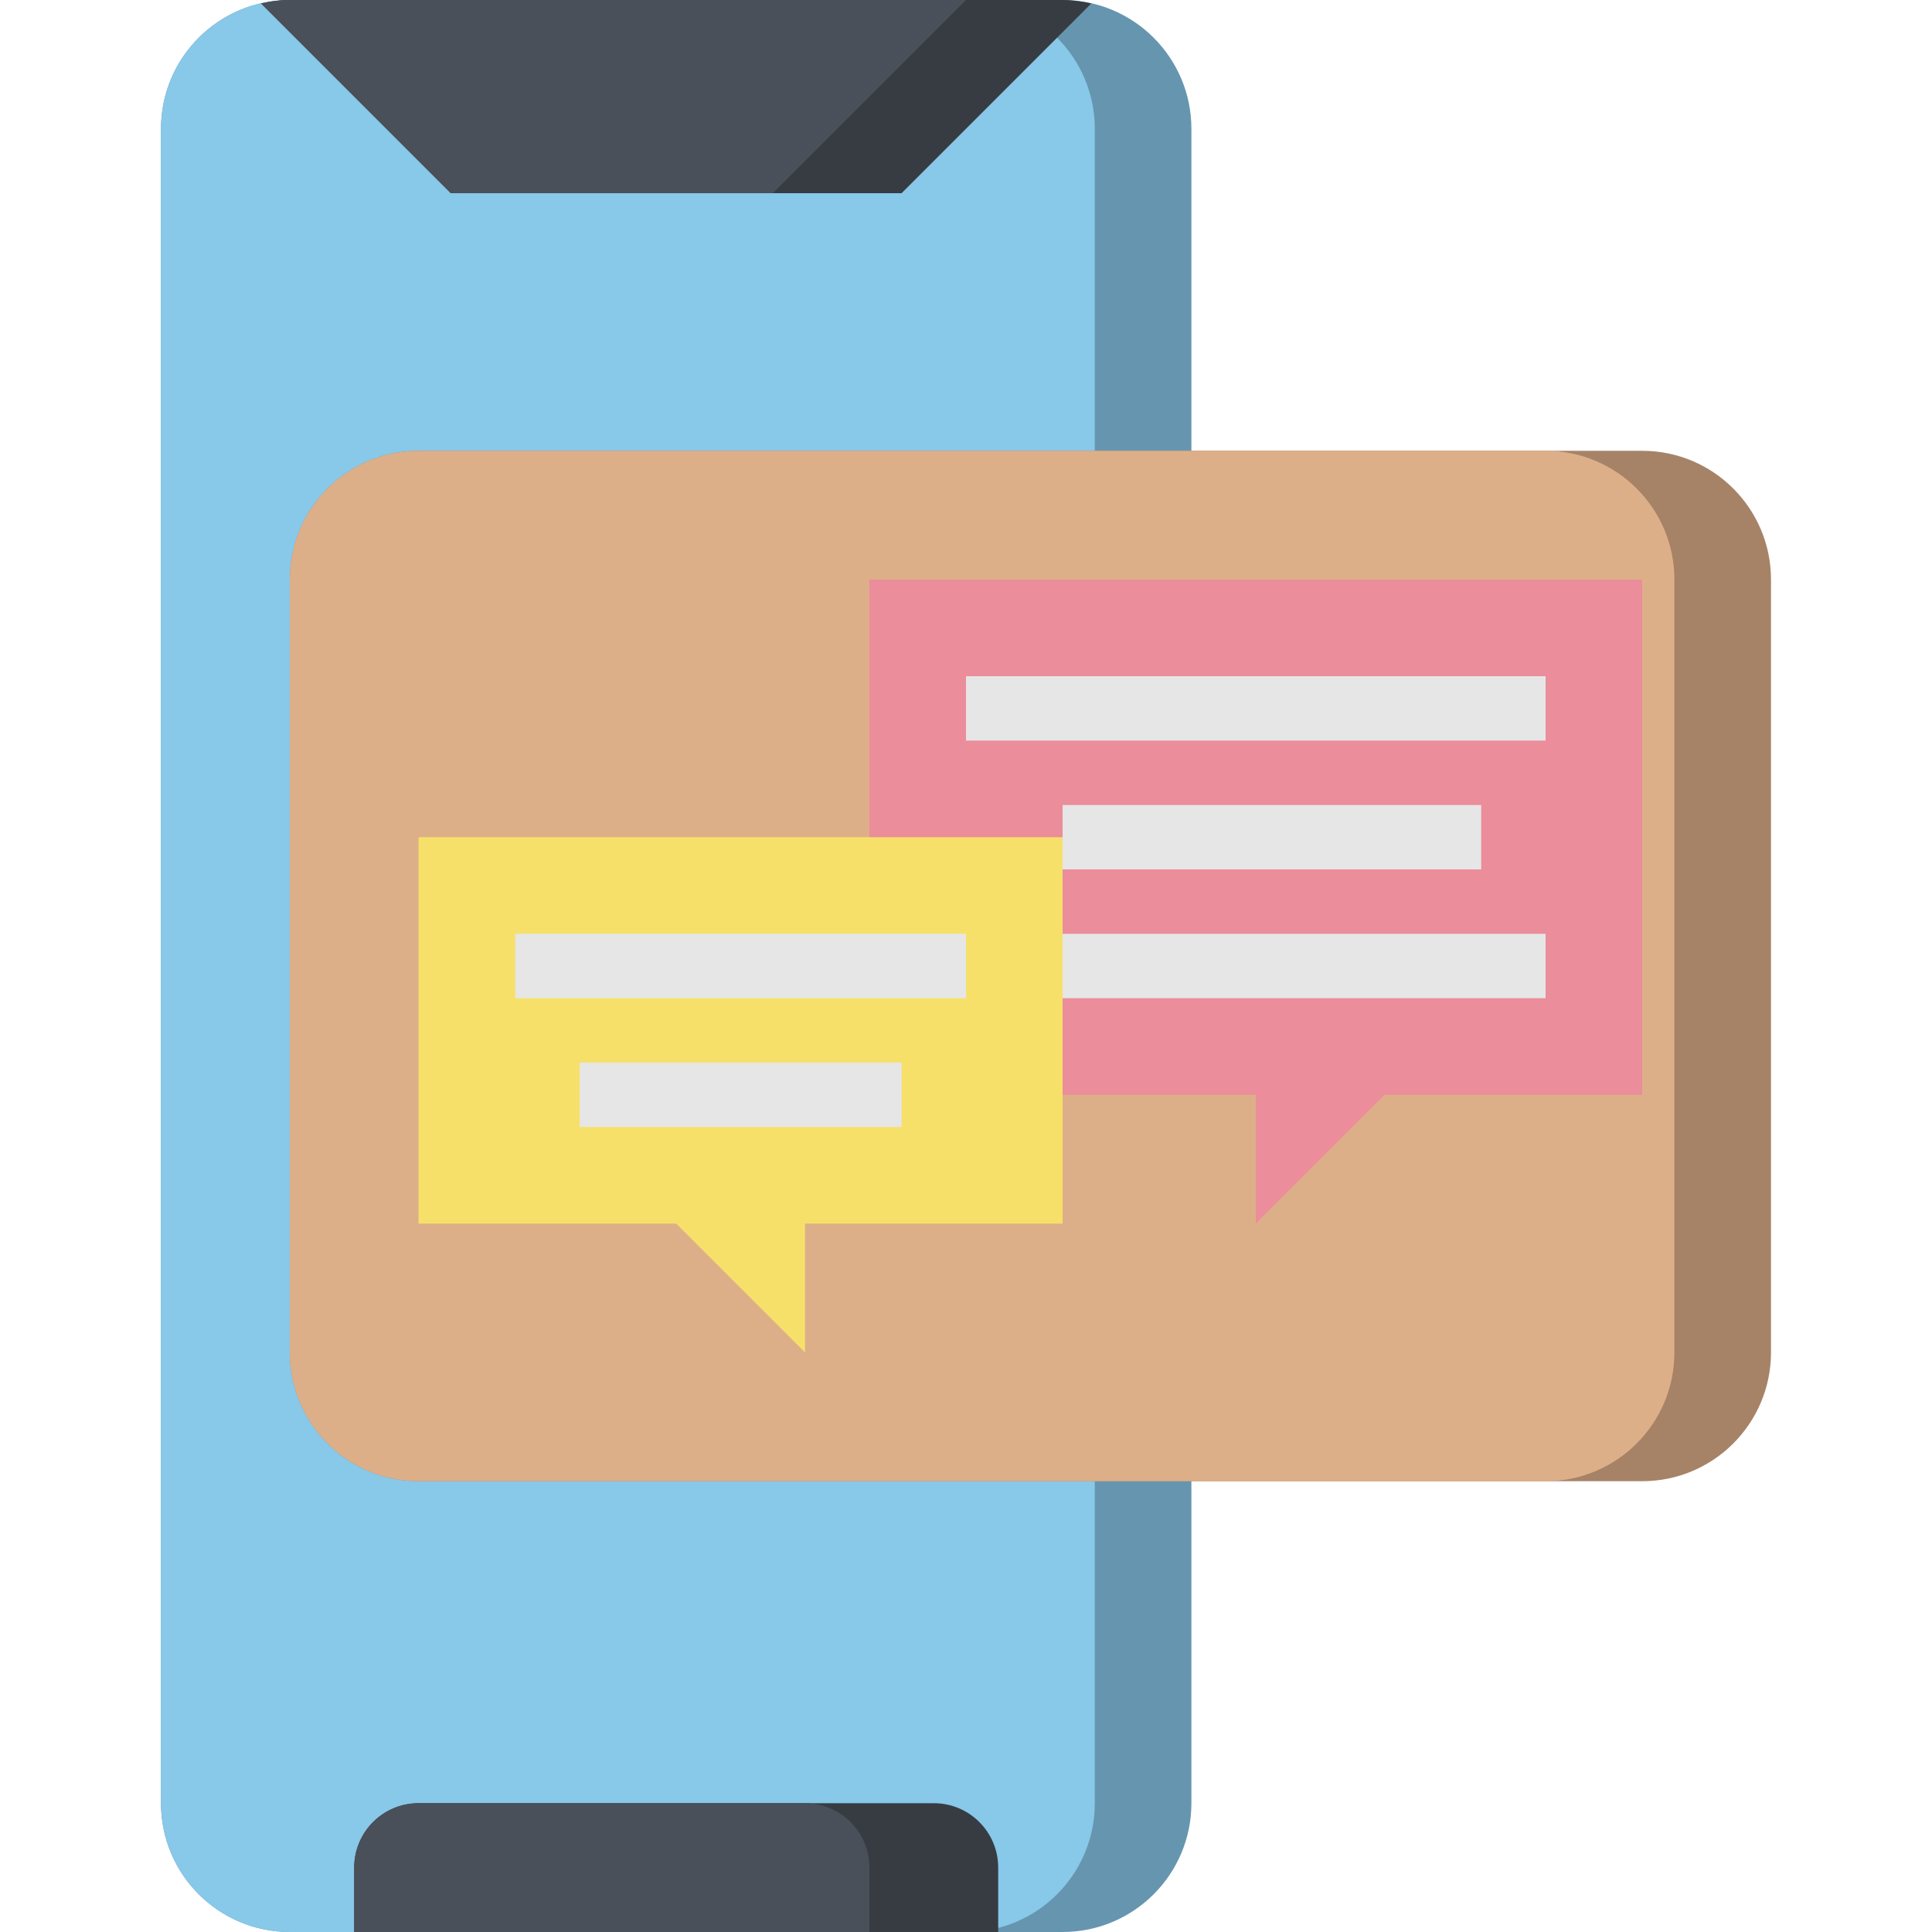 <svg height="480pt" viewBox="-40 0 480 480" width="480pt" xmlns="http://www.w3.org/2000/svg"><path d="m224 480h-192c-17.672 0-32-14.328-32-32v-416c0-17.672 14.328-32 32-32h192c17.672 0 32 14.328 32 32v416c0 17.672-14.328 32-32 32zm0 0" fill="#6696af"/><path d="m232 448v-416c0-17.672-14.328-32-32-32h-168c-17.672 0-32 14.328-32 32v416c0 17.672 14.328 32 32 32h168c17.672 0 32-14.328 32-32zm0 0" fill="#88c8e9"/><path d="m224 0h-192c-2.465 0-4.832.336-7.137.863l47.137 47.137h112l47.137-47.137c-2.305-.527-4.672-.863-7.137-.863zm0 0" fill="#373c43"/><path d="m32 0c-2.465 0-4.832.336-7.137.863l47.137 47.137h80l48-48zm0 0" fill="#495059"/><path d="m368 368h-304c-17.672 0-32-14.328-32-32v-192c0-17.672 14.328-32 32-32h304c17.672 0 32 14.328 32 32v192c0 17.672-14.328 32-32 32zm0 0" fill="#a68367"/><path d="m376 336v-192c0-17.672-14.328-32-32-32h-280c-17.672 0-32 14.328-32 32v192c0 17.672 14.328 32 32 32h280c17.672 0 32-14.328 32-32zm0 0" fill="#ddaf89"/><path d="m176 272h96v32l32-32h64v-128h-192zm0 0" fill="#eb8d9a"/><path d="m224 304v-96h-160v96h64l32 32v-32zm0 0" fill="#f6e06a"/><path d="m48 480v-16c0-8.84 7.16-16 16-16h128c8.84 0 16 7.16 16 16v16" fill="#373c43"/><path d="m160 448h-96c-8.84 0-16 7.16-16 16v16h128v-16c0-8.84-7.16-16-16-16zm0 0" fill="#495059"/><g fill="#e6e6e6"><path d="m88 232h112v16h-112zm0 0"/><path d="m104 264h80v16h-80zm0 0"/><path d="m200 168h144v16h-144zm0 0"/><path d="m224 200h104v16h-104zm0 0"/><path d="m224 232h120v16h-120zm0 0"/></g></svg>